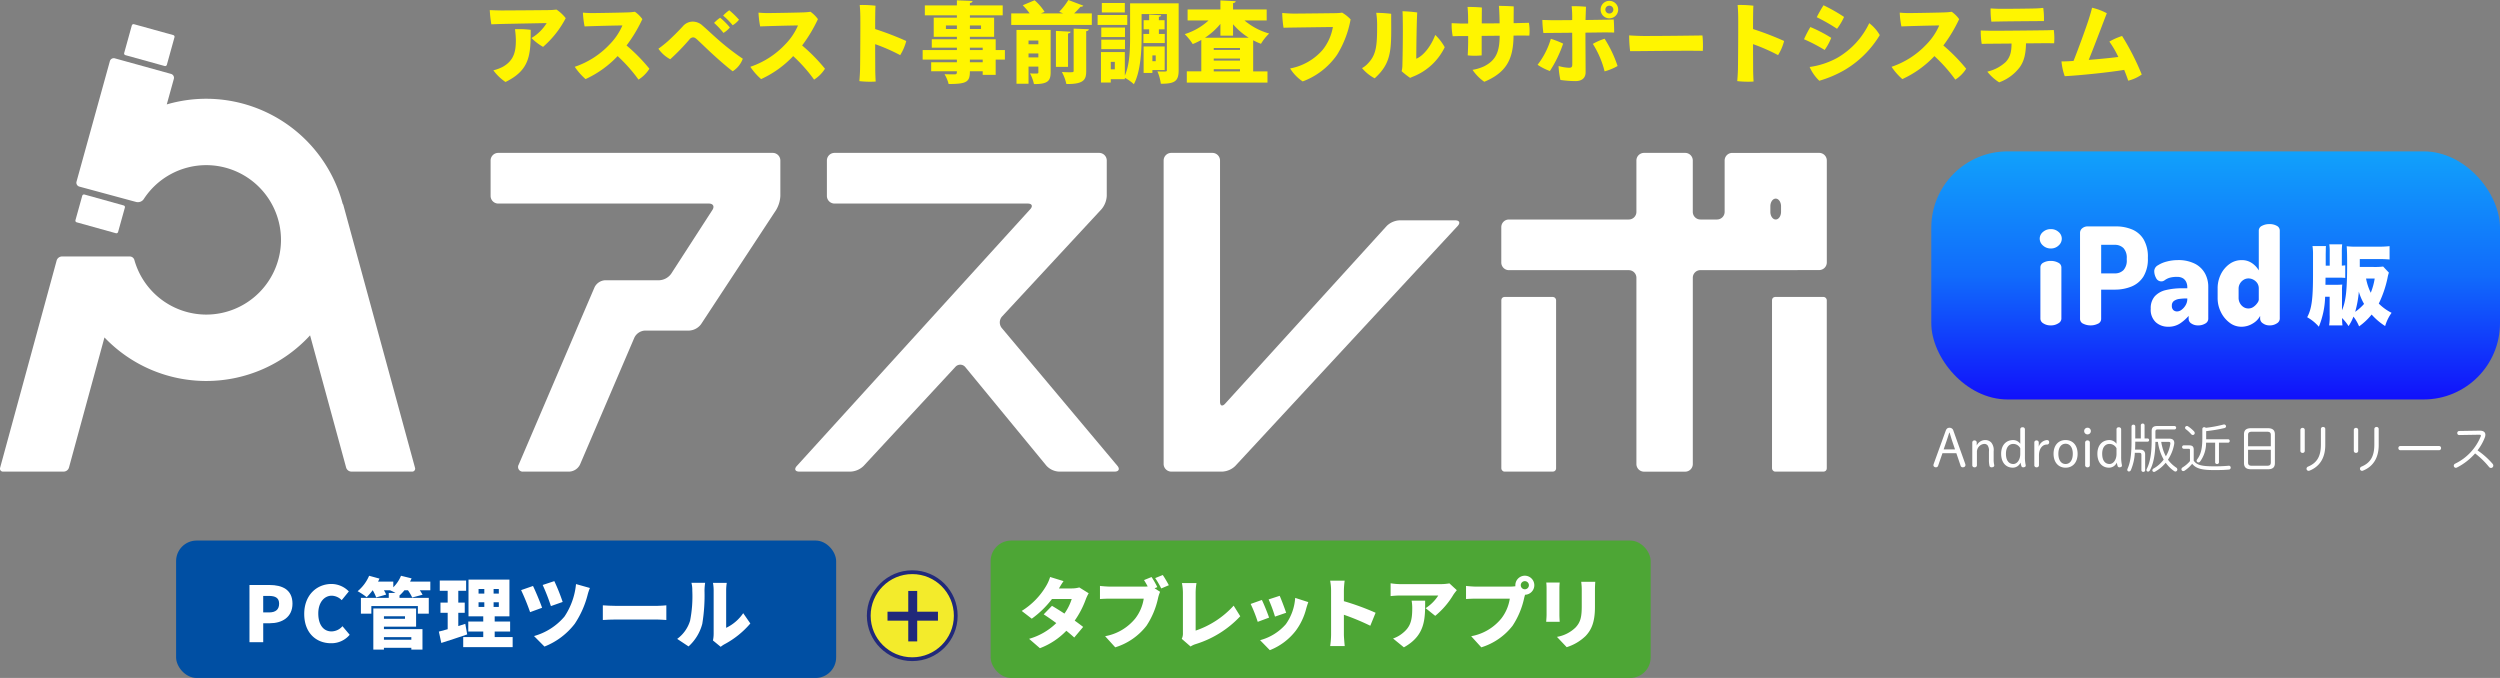 <svg xmlns="http://www.w3.org/2000/svg" xmlns:xlink="http://www.w3.org/1999/xlink" width="655" height="177.625" viewBox="0 0 655 177.625">
  <rect x="0" y="0" width="655" height="177.625" fill="#808080" stroke="none"/>
  <defs>
    <linearGradient id="linear-gradient" x1="0.5" x2="0.5" y2="1" gradientUnits="objectBoundingBox">
      <stop offset="0" stop-color="#11a1fb"/>
      <stop offset="0.502" stop-color="#116bfb"/>
      <stop offset="1" stop-color="#1111fb"/>
    </linearGradient>
  </defs>
  <g id="グループ_14867" data-name="グループ 14867" transform="translate(-130 -165.34)">
    <g id="グループ_14828" data-name="グループ 14828" transform="translate(0 9.12)">
      <g id="グループ_13410" data-name="グループ 13410" transform="translate(130 162.442)">
        <g id="グループ_13282" data-name="グループ 13282" transform="translate(128.539 33.839)">
          <g id="グループ_13281" data-name="グループ 13281" transform="translate(0 0)">
            <g id="グループ_13275" data-name="グループ 13275" transform="translate(264.809 37.741)">
              <rect id="長方形_23389" data-name="長方形 23389" width="14.348" height="45.758" rx="0.821" fill="#fff"/>
            </g>
            <g id="グループ_13276" data-name="グループ 13276" transform="translate(335.729 37.741)">
              <rect id="長方形_23390" data-name="長方形 23390" width="14.348" height="45.758" rx="0.821" fill="#fff"/>
            </g>
            <g id="グループ_13277" data-name="グループ 13277">
              <path id="パス_49357" data-name="パス 49357" d="M-88.464,83.349a2,2,0,0,0,2,2h55.2c1.1,0,1.51.754.914,1.675l-10.824,16.744a4.105,4.105,0,0,1-3.083,1.675H-58.446a3.292,3.292,0,0,0-2.784,1.836l-3.929,9.163c-.433,1.011-.783,1.836-.78,1.836s-.345.827-.778,1.838L-81.1,153.742a1.223,1.223,0,0,0,1.211,1.836h12.061a3.292,3.292,0,0,0,2.784-1.836l14.252-33.278a3.288,3.288,0,0,1,2.781-1.836h11.587a4.153,4.153,0,0,0,3.095-1.668l19.678-29.945a7.876,7.876,0,0,0,1.1-3.666V74.074a2,2,0,0,0-2-2H-86.466a2,2,0,0,0-2,2Z" transform="translate(88.464 -72.078)" fill="#fff"/>
            </g>
            <g id="グループ_13278" data-name="グループ 13278" transform="translate(79.817)">
              <path id="パス_49358" data-name="パス 49358" d="M24.622,86.811a5.9,5.9,0,0,0,1.359-3.462V74.074a2,2,0,0,0-2-2H-45.343a2,2,0,0,0-2,2v9.275a2,2,0,0,0,2,2H5.286c1.1,0,1.393.664.654,1.476L-55.226,154.1c-.739.814-.445,1.478.654,1.478H-41.1a5.247,5.247,0,0,0,3.353-1.464l24.062-25.965a1.7,1.7,0,0,1,2.628.075l21.234,25.812a4.817,4.817,0,0,0,3.268,1.541h14.6c1.1,0,1.42-.688.715-1.529l-30.293-36.1a2.333,2.333,0,0,1,.073-3Z" transform="translate(55.634 -72.078)" fill="#fff"/>
            </g>
            <g id="グループ_13279" data-name="グループ 13279" transform="translate(176.335)">
              <path id="パス_49359" data-name="パス 49359" d="M.18,137.776c-.739.812-1.342.579-1.342-.52V74.074a2,2,0,0,0-2-2H-13.936a2,2,0,0,0-2,2V153.5a2.014,2.014,0,0,0,1.926,2.076H-.535a5.248,5.248,0,0,0,3.355-1.464l58.29-62.9c.746-.807.457-1.466-.639-1.466H45.848a5.169,5.169,0,0,0-3.34,1.478Z" transform="translate(15.934 -72.078)" fill="#fff"/>
            </g>
            <g id="グループ_13280" data-name="グループ 13280" transform="translate(264.808)">
              <path id="パス_49360" data-name="パス 49360" d="M80.965,72.078a2,2,0,0,0-2,2V87.526a2,2,0,0,1-2,2H72.621a2,2,0,0,1-2-2V74.074a2,2,0,0,0-2-2H57.849a2,2,0,0,0-2,2V87.526a2,2,0,0,1-2,2h-31.4a2,2,0,0,0-2,2V100.8a2,2,0,0,0,2,2h31.4a2,2,0,0,1,2,2v48.792a2,2,0,0,0,2,2H68.626a2,2,0,0,0,2-2V104.79a2,2,0,0,1,2-2H96.094c1.1,0,2,0,2-.007s.9-.01,2-.01h3.64a2,2,0,0,0,2-2v-26.7a2,2,0,0,0-2-2Zm9.98,13.975c0-1.1.632-2,1.4-2s1.4.9,1.4,2v1.473c0,1.1-.63,2-1.4,2s-1.4-.9-1.4-2Z" transform="translate(-20.457 -72.078)" fill="#fff"/>
            </g>
          </g>
        </g>
        <g id="グループ_13285" data-name="グループ 13285" transform="translate(0 0)">
          <g id="グループ_13284" data-name="グループ 13284">
            <g id="グループ_13283" data-name="グループ 13283">
              <rect id="長方形_23391" data-name="長方形 23391" width="8.41" height="11.596" rx="0.437" transform="matrix(0.267, -0.964, 0.964, 0.267, 32.414, 8.104)" fill="#fff"/>
              <rect id="長方形_23392" data-name="長方形 23392" width="7.562" height="11.595" rx="0.437" transform="matrix(0.268, -0.963, 0.963, 0.268, 19.647, 51.9)" fill="#fff"/>
              <path id="パス_49361" data-name="パス 49361" d="M-32.607,169.158l-18.764-68.8a1.094,1.094,0,0,0-.187-.372A37.034,37.034,0,0,0-87.29,72.5a36.823,36.823,0,0,0-10.35,1.481l1.85-6.688a1.062,1.062,0,0,0-.739-1.308l-14.716-4.075a1.064,1.064,0,0,0-1.306.742l-8.735,31.562a1.058,1.058,0,0,0,.742,1.3l.194.053h0l14.541,3.934.017,0,.168.046a1.855,1.855,0,0,0,2.035-.895,19.562,19.562,0,0,1,16.3-8.76,19.6,19.6,0,0,1,19.574,19.576A19.6,19.6,0,0,1-87.29,129.046,19.6,19.6,0,0,1-106.141,114.7a1.245,1.245,0,0,0-1.167-.878h-17.835a1.474,1.474,0,0,0-1.342,1.026L-141.3,169.158a.773.773,0,0,0,.785,1.026h15.9a1.474,1.474,0,0,0,1.342-1.026l9.307-34.127a36.847,36.847,0,0,0,26.67,11.41,36.879,36.879,0,0,0,27.2-11.957l9.457,34.674a1.471,1.471,0,0,0,1.342,1.026h15.9A.771.771,0,0,0-32.607,169.158Z" transform="translate(141.335 -52.846)" fill="#fff"/>
            </g>
          </g>
        </g>
      </g>
      <path id="パス_69720" data-name="パス 69720" d="M4.623-13.478c1.449-.046,11.339-.23,12.6-.253a11.431,11.431,0,0,1-3.979,3.91A13.7,13.7,0,0,0,16.284-7.5a25.524,25.524,0,0,0,5.934-7.521A10.484,10.484,0,0,0,19.8-17.273a19.513,19.513,0,0,1-2.047.138c-1.38.023-10.741.092-12.259.092-.851,0-2.208-.046-3.174-.092a30.261,30.261,0,0,0,.414,3.726Zm4.3,1.357a21.862,21.862,0,0,1,.23,2.829c0,2.714-.322,5.313-3.5,7.061a10.918,10.918,0,0,1-2.392.874A12.869,12.869,0,0,0,6.44,1.7c6.371-3.105,6.624-7.061,6.6-13.662A22.745,22.745,0,0,0,8.924-12.121ZM38.157-7.866a38.444,38.444,0,0,0,4.14-6.9A8.214,8.214,0,0,0,40.342-16.7a14.767,14.767,0,0,1-1.725.161c-1.472.069-8.28.184-9.5.184-.736,0-1.656-.046-2.392-.115a25.017,25.017,0,0,0,.437,3.611c1.656-.069,7.13-.23,9.913-.253a16.222,16.222,0,0,1-3.312,4.922,22.35,22.35,0,0,1-9.177,5.911A16.128,16.128,0,0,0,27.416.943a26.993,26.993,0,0,0,8.4-6.026,40.268,40.268,0,0,1,5.474,6.164,9.118,9.118,0,0,0,2.852-2.852A45.5,45.5,0,0,0,38.157-7.866Zm26.91-9.223a9.748,9.748,0,0,0-1.61,1.4,18.553,18.553,0,0,1,2.507,2.53,6.509,6.509,0,0,0,1.656-1.449A21.608,21.608,0,0,0,65.067-17.089Zm-2.392,1.955a10.2,10.2,0,0,0-1.587,1.357,20.086,20.086,0,0,1,2.461,2.622,6.592,6.592,0,0,0,1.679-1.426A17.855,17.855,0,0,0,62.675-15.134ZM46.506-7.015a8.731,8.731,0,0,0,3.1,2.76A58.323,58.323,0,0,0,54.625-9.43a1.3,1.3,0,0,1,.9-.552c.276,0,.529.023,1.058.506.9.805,2.093,2,3.657,3.45,1.909,1.771,4.278,3.841,5.727,4.922a6.58,6.58,0,0,0,2.645-3.289A64.586,64.586,0,0,1,61.8-9.706c-1.4-1.242-2.622-2.415-3.68-3.312a3.794,3.794,0,0,0-2.737-1.1,3.483,3.483,0,0,0-2.553,1.311c-1.15,1.242-2.622,2.714-3.841,3.818A31.243,31.243,0,0,1,46.506-7.015Zm37.651-.851a38.443,38.443,0,0,0,4.14-6.9A8.213,8.213,0,0,0,86.342-16.7a14.767,14.767,0,0,1-1.725.161c-1.472.069-8.28.184-9.5.184-.736,0-1.656-.046-2.392-.115a25.018,25.018,0,0,0,.437,3.611c1.656-.069,7.13-.23,9.913-.253a16.222,16.222,0,0,1-3.312,4.922,22.35,22.35,0,0,1-9.177,5.911A16.128,16.128,0,0,0,73.416.943a26.993,26.993,0,0,0,8.4-6.026,40.268,40.268,0,0,1,5.474,6.164,9.118,9.118,0,0,0,2.852-2.852A45.5,45.5,0,0,0,84.157-7.866Zm27.278-1.173a80.244,80.244,0,0,0-8.142-3.128c0-2.76.023-5.2.092-6.118a30.493,30.493,0,0,0-4.14-.184c.115,1.1.161,2.484.161,3.427.023,2.208-.023,10.9-.069,13.363-.023.989-.115,2.392-.184,3.151a24.186,24.186,0,0,0,4.278.115c-.069-1.081-.115-2.484-.115-3.151,0-1.058-.023-3.726-.023-6.647a49.017,49.017,0,0,1,6.555,2.875A12.966,12.966,0,0,0,111.435-9.039ZM134.872-6.67V-9.5H128.11v-.644h6.348v-5.014H128.11v-.6h8.6v-2.6h-8.6v-.621c.483-.069.667-.276.69-.552l-4.094-.161v1.334h-8.4v2.6h8.4v.6h-6.072v5.014h6.072V-9.5h-6.578v2.208h6.578v.621h-8.97v2.507h8.97v.69h-6.739V-1.1h6.739c0,.506,0,.8-.575.8-.368,0-1.725,0-2.668-.046a9.725,9.725,0,0,1,1.081,2.576c4.807,0,5.566-.575,5.566-3.335h3.358v.943h3.4v-4h2.415V-6.67Zm-13.041-6.44h2.875v.92h-2.875Zm9.2.92H128.11v-.92h2.921Zm.437,4.9v.621H128.11v-.621ZM128.11-3.473v-.69h3.358v.69Zm12.213-8.464v14.1h3.151V-2.323h2.576V-.874c0,.368-.092.368-.966.368-.368,0-.828-.023-1.219-.046A11.126,11.126,0,0,1,144.9,2.254c3.5,0,4.37-.736,4.37-3.082V-11.937Zm5.727,3.749h-2.576v-.966h2.576Zm-2.576,2.415h2.576v1.035h-2.576ZM153.916-19.78a17.886,17.886,0,0,1-2.392,3.082l1.035.437h-5.865l.989-.414a13.774,13.774,0,0,0-2.622-3.036L141.956-18.4a17.863,17.863,0,0,1,1.817,2.139h-4.83v3.013h21.114v-3.013h-4.646a20.071,20.071,0,0,0,1.7-1.771.761.761,0,0,0,.736-.253Zm4.669,8.165c.483-.069.644-.253.69-.506l-3.979-.161V-1.265c0,.414-.115.414-1.173.414-.529,0-1.242-.023-1.909-.069a11.913,11.913,0,0,1,1.173,3.151c4.738.069,5.2-1.242,5.2-3.45Zm-7.935-.069v9.43h3.174v-8.74c.46-.092.644-.23.667-.483Zm19.435-7.222v8.832c0,3.128-.092,7.222-1.38,10.12V-6.141h-6.256V1.84h2.576V.966h3.68V.6a11.734,11.734,0,0,1,2.369,1.679c1.748-3.266,2.024-8.671,2.024-12.351V-16.1h6.624V-1.449c0,.414-.115.414-1.035.414-.414,0-.966,0-1.449-.046a11.982,11.982,0,0,1,.9,3.243c3.68,0,4.669-.667,4.669-3.565v-17.5Zm-5.06,17.3V-3.565h1.058V-1.61Zm14.122-6h-5.52V-.667h2.3v-.759h3.22ZM176.8-3.749h-.874V-5.267h.874ZM162.679-19v2.484h6.026V-19Zm10.9,10.511h5.589v-2.392h-1.541V-12.1h1.495V-14.49h-1.495v-.874c.414-.069.575-.207.6-.414l-3.151-.184v1.472h-1.449V-12.1h1.449v1.219h-1.5Zm-12.006-7.36v2.6h7.774v-2.6Zm.966,3.289v2.484h6.21v-2.484Zm6.21,5.658V-9.384h-6.21V-6.9Zm37.122-10.4h-8.809v-1.656c.483-.092.667-.253.69-.506l-4-.207V-17.3h-8.6v2.875h5.5a16.477,16.477,0,0,1-6.256,3.588,14.205,14.205,0,0,1,2.093,2.6,15.625,15.625,0,0,0,2.254-1.081v8.234h-3.8V1.863H206.08V-1.081h-3.749V-9.223a18,18,0,0,0,2.047.92,12.811,12.811,0,0,1,2.139-2.691,17.226,17.226,0,0,1-6.463-3.427h5.819ZM192-6.693V-7.2h6.877v.506Zm6.877,2.254v.529H192v-.529Zm-5.129-6h3.312v-2.99a17.933,17.933,0,0,0,4.117,3.542H189.7a18.476,18.476,0,0,0,4.048-3.634ZM192-1.656h6.877v.575H192ZM227.861-14.7a9.8,9.8,0,0,0-2.231-1.771,12.38,12.38,0,0,1-1.748.138c-1.518.023-9.338.115-10.856.115-.782,0-2-.069-3.082-.161a26.7,26.7,0,0,0,.345,3.864c1.978-.046,10.58-.161,12.926-.184a13.186,13.186,0,0,1-2.691,6,14.92,14.92,0,0,1-8.51,4.853,11.093,11.093,0,0,0,3.289,3.4,18.981,18.981,0,0,0,9.016-6.992A26.765,26.765,0,0,0,227.861-14.7ZM243.455.621c.391-.161.713-.322,1.035-.437a15.56,15.56,0,0,0,8.027-7.59,13.04,13.04,0,0,0-2.484-3.22c-1.012,2.737-2.99,5.428-4.968,6.233,0-2.944.115-10.442.253-12.121a34.687,34.687,0,0,0-3.864-.322c.046.644.069,1.449.069,2.208.069,3.542-.023,9.43-.092,11.845a6.475,6.475,0,0,1-.207,1.656A20.349,20.349,0,0,0,243.455.621ZM232.438-3.2a6.11,6.11,0,0,1-1.587,1.265A11.071,11.071,0,0,0,234.163.736c4.83-4.324,4.324-8.165,4.324-16.905a37.186,37.186,0,0,0-3.91-.253,21.921,21.921,0,0,1,.23,3.5C234.807-7.82,234.577-5.428,232.438-3.2Zm38.134-10.511c0-1.587.023-3.174.023-4.393-.966-.069-2.852-.138-3.887-.138.092.828.115,1.84.138,2.346.023.575.046,1.357.046,2.231l-4.669.023c0-1.932.023-3.588.023-4.163-.943-.115-2.783-.161-3.749-.161.069.69.115,1.587.138,2.346l.023,2h-2.139c-.782-.046-1.5-.046-2.185-.092a15.785,15.785,0,0,0,.276,3.427c.621-.023,1.5-.046,2.231-.046h1.817c0,1.012,0,2-.023,2.737s-.069,2-.092,2.323a17.611,17.611,0,0,0,3.657,0v-5.106l4.715-.046c-.023,4.393-1.1,6.486-4.048,8a11.687,11.687,0,0,1-3.059.943,11.736,11.736,0,0,0,3.082,3.128c5.888-2.461,7.613-6.049,7.659-12.1l1.886-.023c.713,0,1.541.023,2.254.023a12.548,12.548,0,0,0-.115-3.358c-.529.023-1.817.046-2.346.069Zm22.793-3.565a2.273,2.273,0,0,0,2.277,2.3,2.3,2.3,0,0,0,2.323-2.3,2.292,2.292,0,0,0-2.323-2.277,2.263,2.263,0,0,0-2.277,2.254Zm1.242,0a1.011,1.011,0,0,1,1.035-1.012,1.031,1.031,0,0,1,1.058,1.012,1.036,1.036,0,0,1-1.058,1.035,1.011,1.011,0,0,1-1.035-1.012Zm.115,5.98c.713.023,1.5.023,2.185.046.023-.759-.046-2.622-.115-3.427-.529.023-1.748.069-2.277.069-.483,0-2.622.046-5.106.069.046-1.472.092-2.806.115-3.473a34.044,34.044,0,0,0-3.749-.138,28.184,28.184,0,0,1,.138,3.634c-2.668.023-5.06.046-5.635.023-.782-.023-1.5-.023-2.185-.069a29.455,29.455,0,0,0,.276,3.427c.621,0,1.518-.023,2.254-.023.644,0,2.829-.023,5.29-.046.023,2.3.046,7.751.023,8.395s-.276.782-.851.782a11.051,11.051,0,0,1-2.737-.46,20.747,20.747,0,0,0,.483,3.657,29.983,29.983,0,0,0,3.933.3c1.817,0,2.668-.92,2.668-2.323,0-1.955-.046-7.843-.046-10.373Zm-3.4,3.013a24.428,24.428,0,0,1,3.082,7.2,14.318,14.318,0,0,0,3.4-1.4,31.813,31.813,0,0,0-3.4-7.153A16.73,16.73,0,0,0,291.318-8.28ZM280.324-9.614a20.964,20.964,0,0,1-3.473,6.808,14.638,14.638,0,0,0,3.22,1.633,32,32,0,0,0,3.473-7.176A24.064,24.064,0,0,0,280.324-9.614Zm20.516-.9a33.92,33.92,0,0,0,.253,4.14c3.335,0,15.341-.184,19.044-.069a26.176,26.176,0,0,0-.092-4.048c-3.151.046-10.074.138-15.249.138C303.623-10.35,301.714-10.442,300.84-10.511Zm40.6,1.472a80.244,80.244,0,0,0-8.142-3.128c0-2.76.023-5.2.092-6.118a30.493,30.493,0,0,0-4.14-.184c.115,1.1.161,2.484.161,3.427.023,2.208-.023,10.9-.069,13.363-.023.989-.115,2.392-.184,3.151a24.186,24.186,0,0,0,4.278.115c-.069-1.081-.115-2.484-.115-3.151,0-1.058-.023-3.726-.023-6.647a49.017,49.017,0,0,1,6.555,2.875A12.966,12.966,0,0,0,341.435-9.039ZM351.762-18.4a35.286,35.286,0,0,0-1.771,3.128,48.126,48.126,0,0,1,5.313,3.036,16.02,16.02,0,0,0,1.84-3.105A44.388,44.388,0,0,0,351.762-18.4ZM348.128-2.231a11.062,11.062,0,0,0,2.53,3.611A29.717,29.717,0,0,0,357.3-1.449a26.479,26.479,0,0,0,9.2-9.131,10.662,10.662,0,0,0-2.76-3.128,20.75,20.75,0,0,1-8.372,9.085A21.019,21.019,0,0,1,348.128-2.231Zm.184-10.465a29.45,29.45,0,0,0-1.656,3.2,42.843,42.843,0,0,1,5.4,2.806,14.6,14.6,0,0,0,1.725-3.174A37.412,37.412,0,0,0,348.312-12.7Zm34.845,4.83a38.444,38.444,0,0,0,4.14-6.9,8.213,8.213,0,0,0-1.955-1.932,14.767,14.767,0,0,1-1.725.161c-1.472.069-8.28.184-9.5.184-.736,0-1.656-.046-2.392-.115a25.016,25.016,0,0,0,.437,3.611c1.656-.069,7.13-.23,9.913-.253a16.221,16.221,0,0,1-3.312,4.922,22.35,22.35,0,0,1-9.177,5.911,16.128,16.128,0,0,0,2.829,3.22,26.993,26.993,0,0,0,8.4-6.026,40.268,40.268,0,0,1,5.474,6.164,9.118,9.118,0,0,0,2.852-2.852A45.5,45.5,0,0,0,383.157-7.866Zm14.674-6.279c1.587-.046,10.6-.115,11.684-.115a20.842,20.842,0,0,0-.184-3.45c-.552.046-1.127.115-1.932.138-1.2.046-8.464.138-9.913.092-.8-.023-1.2-.046-1.955-.092a23.3,23.3,0,0,0,.207,3.473C396.359-14.122,397.463-14.145,397.831-14.145Zm12.19,5.681c.713,0,1.449.023,2.162.023a16.139,16.139,0,0,0-.092-3.473c-.552.023-1.771.069-2.3.069-1.173.023-13.294.161-14.674.115-.759-.023-1.472-.023-2.162-.069a21.663,21.663,0,0,0,.253,3.519c.644-.023,1.541-.046,2.254-.046.667,0,2.967-.023,5.566-.046-.023,1.932-.23,3.4-1.5,4.807a10.543,10.543,0,0,1-4.853,2.553,12.263,12.263,0,0,0,3.105,2.806,11.668,11.668,0,0,0,5.474-4.071c1.173-1.725,1.495-3.611,1.564-6.141Zm5.773,4.738c-.437.023-1.1.046-1.679.023a14.863,14.863,0,0,0,.851,3.887c4.278-.23,11.914-1.035,15.571-1.656.414,1.012.782,2,1.058,2.829a10.434,10.434,0,0,0,3.542-1.61,65.162,65.162,0,0,0-5.152-10.1,17.129,17.129,0,0,0-3.335,1.472A25.26,25.26,0,0,1,429-4.853c-2.185.276-4.991.552-7.751.759,1.679-4.117,4.186-10.856,4.738-12.213a15.573,15.573,0,0,0-3.864-1.449c-.23.943-.529,1.932-.874,3.036-.644,2.024-2.6,7.429-3.979,10.9Z" transform="translate(256 176)" fill="#fff500"/>
      <g id="グループ_14826" data-name="グループ 14826" transform="translate(-40.603 507.098)">
        <rect id="長方形_23661" data-name="長方形 23661" width="172.931" height="36.002" rx="5.388" transform="translate(430.149 -209.255)" fill="#4da635"/>
        <rect id="長方形_23662" data-name="長方形 23662" width="172.931" height="36.002" rx="5.388" transform="translate(216.741 -209.255)" fill="#004fa3"/>
        <g id="グループ_14823" data-name="グループ 14823" transform="translate(235.963 -200.027)">
          <path id="パス_68582" data-name="パス 68582" d="M231.851-200.1h5.27c3.28,0,6,1.188,6,4.889,0,3.562-2.736,5.129-5.915,5.129h-1.75v4.97h-3.6Zm5.169,7.182c1.75,0,2.6-.824,2.6-2.29,0-1.509-.967-2.035-2.7-2.035H235.45v4.325Z" transform="translate(-231.851 202.519)" fill="#fff"/>
          <path id="パス_68583" data-name="パス 68583" d="M243.129-192.464c0-4.991,3.339-7.846,7.142-7.846a6.369,6.369,0,0,1,4.545,1.951l-1.87,2.29a3.787,3.787,0,0,0-2.614-1.168c-1.932,0-3.521,1.73-3.521,4.647,0,2.979,1.368,4.708,3.479,4.708a3.857,3.857,0,0,0,2.858-1.369L255.04-187a6.231,6.231,0,0,1-4.889,2.214C246.348-184.779,243.129-187.394,243.129-192.464Z" transform="translate(-228.782 202.461)" fill="#fff"/>
          <path id="パス_68584" data-name="パス 68584" d="M273.173-198.2h-2.757a10.389,10.389,0,0,1,.726,1.167l-2.717.725a12.44,12.44,0,0,0-1.107-1.892h-.926a12.023,12.023,0,0,1-1.272,1.348l-.022-.02v.664h7.672v4.145h-2.856v-1.991H257.723v1.991h-2.736v-4.145h7.3V-197.5h1.772a13.111,13.111,0,0,0-1.449-.7h-1.589a7.62,7.62,0,0,1,.583,1.127l-2.616.744a11.176,11.176,0,0,0-.9-1.871h-.02a18.785,18.785,0,0,1-1.568,1.812,17.217,17.217,0,0,0-2.374-1.569A10.65,10.65,0,0,0,257.14-202l2.716.744c-.12.254-.24.522-.382.784h4v1.488A9.037,9.037,0,0,0,265.491-202l2.777.683c-.127.282-.262.565-.4.846h5.31Zm-12.15,10.177h10.094v5.372H268.2v-.482h-7.181v.482h-2.778v-10.784h11.207v4.769h-8.429Zm0-3.36v.664h5.515v-.664Zm0,5.452v.684H268.2v-.684Z" transform="translate(-225.79 202.001)" fill="#fff"/>
          <path id="パス_68585" data-name="パス 68585" d="M278.281-186.846c-2.275.784-4.769,1.589-6.782,2.234l-.644-2.978c.664-.162,1.449-.382,2.315-.623v-4.306H271.28v-2.671h1.888v-3.079h-2.074v-2.7H278v2.7H275.95v3.079h1.691v2.671H275.95v3.481c.6-.2,1.228-.382,1.831-.583Zm11.91.684v2.636H277.238v-2.636h5.251v-1.448h-3.923v-2.615h3.923v-1.368h-3.863v-9.617H289.35v9.617h-3.863v1.368h4.043v2.615h-4.043v1.448Zm-8.932-11.388h1.509v-1.207h-1.509Zm0,3.5h1.509v-1.228h-1.509Zm5.311-4.707H285.2v1.207h1.369Zm0,3.482H285.2v1.228h1.369Z" transform="translate(-221.237 202.216)" fill="#fff"/>
          <path id="パス_68586" data-name="パス 68586" d="M293.29-193.914l-3.138,1.145a59.234,59.234,0,0,0-2.353-5.774l3.117-1.086C291.58-198.259,292.827-195.3,293.29-193.914Zm11.931-3.38a24.611,24.611,0,0,1-3.38,7.586,18.559,18.559,0,0,1-7.927,5.955l-2.736-2.755a16.144,16.144,0,0,0,7.966-5.088,18.409,18.409,0,0,0,3.038-8.531l3.643,1.025a13.475,13.475,0,0,0-.605,1.809Zm-6.539,1.852-3.079,1.086a52.15,52.15,0,0,0-2.154-5.534L296.5-200.9a50.191,50.191,0,0,1,2.183,5.454Z" transform="translate(-216.627 202.302)" fill="#fff"/>
          <path id="パス_68587" data-name="パス 68587" d="M308.109-195.771h10.686c.906,0,1.893-.1,2.474-.142v3.843c-.522-.02-1.654-.127-2.474-.127H308.109c-1.145,0-2.655.061-3.481.127v-3.843C305.433-195.852,307.123-195.771,308.109-195.771Z" transform="translate(-212.047 203.658)" fill="#fff"/>
          <path id="パス_68588" data-name="パス 68588" d="M323.319-190.608a32.975,32.975,0,0,0,.584-7.867,7.776,7.776,0,0,0-.221-2.071h3.582a15.8,15.8,0,0,0-.162,2.035,46.13,46.13,0,0,1-.584,8.711,12.119,12.119,0,0,1-3.6,5.915l-2.978-1.972A9.234,9.234,0,0,0,323.319-190.608Zm6.177,3.481v-11.548a10.58,10.58,0,0,0-.181-1.87h3.62a12.216,12.216,0,0,0-.16,1.89v9.9a11.268,11.268,0,0,0,4.465-3.842l1.87,2.7a23.256,23.256,0,0,1-6.8,5.454,6.77,6.77,0,0,0-.967.663l-2.035-1.67a7.759,7.759,0,0,0,.186-1.67Z" transform="translate(-207.88 202.397)" fill="#fff"/>
        </g>
        <g id="グループ_14824" data-name="グループ 14824" transform="translate(438.29 -200.228)">
          <path id="パス_68589" data-name="パス 68589" d="M400.658-198.749H404a7.674,7.674,0,0,0,1.991-.262l2.455,1.527a10.522,10.522,0,0,0-.785,1.654,23.6,23.6,0,0,1-2.878,5.512c.865.623,1.654,1.206,2.214,1.654l-2.334,2.777c-.524-.482-1.247-1.108-2.071-1.771a18.92,18.92,0,0,1-6.922,4.567l-2.837-2.454a16.808,16.808,0,0,0,7.124-4.124c-1.207-.891-2.394-1.71-3.3-2.29l2.173-2.234c.926.543,2.091,1.272,3.258,2.035a13.517,13.517,0,0,0,1.908-3.816h-5.17a25.139,25.139,0,0,1-5.291,5.151l-2.636-2.035a19.043,19.043,0,0,0,6.377-6.5,10.474,10.474,0,0,0,1.065-2.394l3.523,1.086C401.421-200.058,400.958-199.269,400.658-198.749Z" transform="translate(-390.898 202.27)" fill="#fff"/>
          <path id="パス_68590" data-name="パス 68590" d="M422.045-198.981l-.725.3,1.449.926a9.918,9.918,0,0,0-.524,1.609,21.229,21.229,0,0,1-3.038,7.284,16.5,16.5,0,0,1-8.189,5.653l-2.655-2.917a13.167,13.167,0,0,0,7.907-4.648,11.306,11.306,0,0,0,2.212-5.19h-8.851c-.986,0-2.093.061-2.615.1V-199.3c.625.08,1.951.181,2.615.181H418.5a10.222,10.222,0,0,0,1.025-.039c-.3-.565-.623-1.127-.966-1.67l1.97-.8A22.47,22.47,0,0,1,422.045-198.981Zm3.017-.5-1.991.846a21.557,21.557,0,0,0-1.589-2.716l1.991-.805c.524.765,1.228,1.991,1.589,2.675Z" transform="translate(-386.512 202.159)" fill="#fff"/>
          <path id="パス_68591" data-name="パス 68591" d="M424.167-187.382v-10.583a13.125,13.125,0,0,0-.262-2.534h3.816a15.951,15.951,0,0,0-.221,2.534v9.923a23.729,23.729,0,0,0,9.959-6.539l1.731,2.777a26.829,26.829,0,0,1-11.63,7.283,5.2,5.2,0,0,0-1.388.645l-2.314-2.012A3.022,3.022,0,0,0,424.167-187.382Z" transform="translate(-381.929 202.611)" fill="#fff"/>
          <path id="パス_68592" data-name="パス 68592" d="M442.88-192.16l-2.977,1.108a36.6,36.6,0,0,0-1.852-4.689l2.939-1.046C441.553-195.66,442.479-193.326,442.88-192.16Zm9.716-2.314a16.475,16.475,0,0,1-2.7,5.713,15.949,15.949,0,0,1-6.82,5.13l-2.554-2.615a13.586,13.586,0,0,0,6.742-4.184,13.413,13.413,0,0,0,2.454-6.9l3.435,1.107c-.279.786-.419,1.268-.56,1.752Zm-5.25,1.046-2.917,1.006a37.309,37.309,0,0,0-1.67-4.506l2.9-.945c.4.885,1.389,3.5,1.691,4.446Z" transform="translate(-378.067 203.325)" fill="#fff"/>
          <path id="パス_68593" data-name="パス 68593" d="M454.665-198.375a13.861,13.861,0,0,0-.242-2.614h3.8a23.945,23.945,0,0,0-.2,2.614v2.757a66.2,66.2,0,0,1,8.308,3.037l-1.388,3.4a62.116,62.116,0,0,0-6.92-2.878v5.17c0,.544.127,2.133.221,3.038h-3.816a22.486,22.486,0,0,0,.242-3.038Z" transform="translate(-373.611 202.477)" fill="#fff"/>
          <path id="パス_68594" data-name="パス 68594" d="M483.309-197.433a21.068,21.068,0,0,1-4.746,5.512l-2.515-2.011a10.95,10.95,0,0,0,3.32-3.32h-9.939a23.811,23.811,0,0,0-2.554.16v-3.361a17.37,17.37,0,0,0,2.554.223H479.87a13.856,13.856,0,0,0,2.417-.2l1.932,1.79C483.973-198.339,483.51-197.755,483.309-197.433Zm-12.955,13.762-2.837-2.314a7.866,7.866,0,0,0,2.29-1.228c2.233-1.691,2.736-3.4,2.736-6.68a11.57,11.57,0,0,0-.16-2.011h3.54c0,4.727.106,9.079-5.569,12.233Z" transform="translate(-370.223 202.623)" fill="#fff"/>
          <path id="パス_68595" data-name="パス 68595" d="M497.816-202.017A2.5,2.5,0,0,1,500.3-199.5a2.5,2.5,0,0,1-2.418,2.478c-.1.3-.182.6-.24.845A21.231,21.231,0,0,1,494.6-188.9a16.513,16.513,0,0,1-8.189,5.653l-2.655-2.917a13.161,13.161,0,0,0,7.906-4.648,11.3,11.3,0,0,0,2.213-5.19h-8.853c-.985,0-2.091.061-2.614.1v-3.435c.623.08,1.951.181,2.614.181H493.9a10.593,10.593,0,0,0,1.448-.1,1.134,1.134,0,0,1-.019-.262A2.507,2.507,0,0,1,497.816-202.017Zm0,3.562a1.067,1.067,0,0,0,1.065-1.067,1.065,1.065,0,0,0-1.067-1.065,1.065,1.065,0,0,0-1.065,1.066,1.073,1.073,0,0,0,1.067,1.066Z" transform="translate(-365.996 202.198)" fill="#fff"/>
          <path id="パス_68596" data-name="パス 68596" d="M502.38-198.982v6.84c0,.5.039,1.348.08,1.871h-3.542c.022-.4.1-1.272.1-1.893v-6.82a15.051,15.051,0,0,0-.08-1.589h3.521A15.67,15.67,0,0,0,502.38-198.982Zm9.314.4v4.386c0,4.043-.945,6.055-2.476,7.665a12.539,12.539,0,0,1-4.928,2.9l-2.554-2.7a9.188,9.188,0,0,0,4.868-2.454c1.348-1.429,1.63-2.857,1.63-5.633v-4.164a15.906,15.906,0,0,0-.141-2.173h3.681C511.737-200.148,511.695-199.465,511.695-198.58Z" transform="translate(-361.503 202.542)" fill="#fff"/>
        </g>
        <g id="グループ_14825" data-name="グループ 14825" transform="translate(398.218 -200.962)">
          <circle id="楕円形_26808" data-name="楕円形 26808" cx="11.397" cy="11.397" r="11.397" fill="#f3eb2b" stroke="#21297a" stroke-miterlimit="10" stroke-width="0.992"/>
          <line id="線_8" data-name="線 8" x2="13.219" transform="translate(4.912 11.523)" fill="none" stroke="#21297a" stroke-miterlimit="10" stroke-width="2.345"/>
          <line id="線_9" data-name="線 9" y2="13.219" transform="translate(11.52 4.913)" fill="none" stroke="#21297a" stroke-miterlimit="10" stroke-width="2.345"/>
        </g>
      </g>
    </g>
    <g id="グループ_14844" data-name="グループ 14844" transform="translate(-2)">
      <g id="グループ_14845" data-name="グループ 14845" transform="translate(-2)">
        <g id="グループ_14850" data-name="グループ 14850">
          <rect id="長方形_23665" data-name="長方形 23665" width="149" height="65" rx="20" transform="translate(640 205)" fill="url(#linear-gradient)"/>
          <g id="グループ_14843" data-name="グループ 14843" transform="translate(63.723 477.733)">
            <g id="グループ_14840" data-name="グループ 14840" transform="translate(604.682 -253.678)">
              <g id="グループ_14839" data-name="グループ 14839">
                <path id="パス_68615" data-name="パス 68615" d="M606.592-235.006a2.94,2.94,0,0,1-2.057-.779,2.361,2.361,0,0,1-.853-1.775,2.281,2.281,0,0,1,.853-1.773,3.011,3.011,0,0,1,2.057-.746,2.946,2.946,0,0,1,2.038.746,2.3,2.3,0,0,1,.835,1.773,2.381,2.381,0,0,1-.835,1.775A2.877,2.877,0,0,1,606.592-235.006Zm0,20.149a3.376,3.376,0,0,1-1.97-.531,1.477,1.477,0,0,1-.763-1.17v-13.518a1.374,1.374,0,0,1,.763-1.205,3.784,3.784,0,0,1,1.97-.461,3.91,3.91,0,0,1,1.949.461,1.367,1.367,0,0,1,.818,1.205v13.518a1.469,1.469,0,0,1-.818,1.17A3.487,3.487,0,0,1,606.592-214.856Z" transform="translate(-603.682 241.392)" fill="#fff"/>
                <path id="パス_68616" data-name="パス 68616" d="M611.9-214.513a4.261,4.261,0,0,1-1.9-.424,1.366,1.366,0,0,1-.87-1.277v-22.563a1.508,1.508,0,0,1,.568-1.168,2.176,2.176,0,0,1,1.49-.5h7.343a10.818,10.818,0,0,1,4.239.8,6.4,6.4,0,0,1,3.015,2.59,8.913,8.913,0,0,1,1.12,4.77v.176a8.8,8.8,0,0,1-1.155,4.789,6.638,6.638,0,0,1-3.139,2.627,11.606,11.606,0,0,1-4.435.814h-3.511v7.665a1.366,1.366,0,0,1-.87,1.277A4.27,4.27,0,0,1,611.9-214.513Zm2.769-13.622h3.511a3.128,3.128,0,0,0,2.342-.868,3.7,3.7,0,0,0,.851-2.679v-.389a3.7,3.7,0,0,0-.851-2.679,3.128,3.128,0,0,0-2.342-.868h-3.511Z" transform="translate(-598.567 241.049)" fill="#fff"/>
                <path id="パス_68617" data-name="パス 68617" d="M623.237-218.433a4.748,4.748,0,0,1-3.193-1.153,4.432,4.432,0,0,1-1.349-3.565,4.673,4.673,0,0,1,1.064-3.263,5.683,5.683,0,0,1,2.928-1.633,18.088,18.088,0,0,1,4.309-.461h1.279v-.355a3.123,3.123,0,0,0-.25-1.205,2.309,2.309,0,0,0-.815-1.011,2.7,2.7,0,0,0-1.6-.407,6.229,6.229,0,0,0-2.164.283,4.647,4.647,0,0,0-1.1.585,1.411,1.411,0,0,1-.887.3,1.491,1.491,0,0,1-1.366-.885,3.828,3.828,0,0,1-.479-1.844,1.8,1.8,0,0,1,.975-1.49,7.816,7.816,0,0,1,2.377-.994,11.046,11.046,0,0,1,2.714-.355,9.558,9.558,0,0,1,4.683.994,6.244,6.244,0,0,1,2.589,2.571,7.268,7.268,0,0,1,.818,3.387v8.445a1.432,1.432,0,0,1-.764,1.205,3.493,3.493,0,0,1-1.933.5,2.977,2.977,0,0,1-1.74-.5,1.445,1.445,0,0,1-.709-1.205v-.783a11.548,11.548,0,0,1-2.234,1.97A5.486,5.486,0,0,1,623.237-218.433Zm2.375-4.007a1.981,1.981,0,0,0,1.172-.446,3.956,3.956,0,0,0,1.046-1.188,3.141,3.141,0,0,0,.444-1.631v-.141h-.143a14.217,14.217,0,0,0-1.9.122,3.109,3.109,0,0,0-1.453.535,1.454,1.454,0,0,0-.55,1.257,1.467,1.467,0,0,0,.389,1.135A1.428,1.428,0,0,0,625.613-222.439Z" transform="translate(-589.607 245.322)" fill="#fff"/>
                <path id="パス_68618" data-name="パス 68618" d="M633.914-213.866a4.988,4.988,0,0,1-3.051-1.064,7.659,7.659,0,0,1-2.271-2.784,8.17,8.17,0,0,1-.85-3.673v-2.482a8.182,8.182,0,0,1,.85-3.743,7.247,7.247,0,0,1,2.271-2.695,5.31,5.31,0,0,1,3.156-1.011,4.639,4.639,0,0,1,2.786.833,5.788,5.788,0,0,1,1.72,1.864v-10.466a1.372,1.372,0,0,1,.816-1.207,4,4,0,0,1,1.986-.461,3.7,3.7,0,0,1,1.934.461,1.378,1.378,0,0,1,.763,1.207v23.166a1.473,1.473,0,0,1-.763,1.17,3.3,3.3,0,0,1-1.934.531,2.837,2.837,0,0,1-1.72-.531,1.483,1.483,0,0,1-.727-1.17v-.783a4.983,4.983,0,0,1-1.9,1.97A5.585,5.585,0,0,1,633.914-213.866Zm1.879-4.789a2.281,2.281,0,0,0,1.383-.442,4.086,4.086,0,0,0,.976-.994,1.748,1.748,0,0,0,.372-.835v-2.943a2.451,2.451,0,0,0-.409-1.436,2.764,2.764,0,0,0-1.029-.9,2.717,2.717,0,0,0-1.257-.32,2.37,2.37,0,0,0-1.314.389,2.832,2.832,0,0,0-.942.994,2.6,2.6,0,0,0-.335,1.277v2.482a2.8,2.8,0,0,0,.335,1.314,2.783,2.783,0,0,0,.924,1.029A2.27,2.27,0,0,0,635.793-218.656Z" transform="translate(-581.128 240.756)" fill="#fff"/>
              </g>
            </g>
            <g id="グループ_14842" data-name="グループ 14842" transform="translate(674.758 -248.377)">
              <g id="グループ_14841" data-name="グループ 14841">
                <path id="パス_68619" data-name="パス 68619" d="M661.183-229.739a9.472,9.472,0,0,0-.364,1.438,28.746,28.746,0,0,1-2.282,6.665,12.715,12.715,0,0,0,3.354,2.42,11.586,11.586,0,0,0-1.688,3.468,16.737,16.737,0,0,1-3.538-3.013,16.514,16.514,0,0,1-3.288,3.1,10.552,10.552,0,0,0-1.482-2.555,11.708,11.708,0,0,1-1.279,2.488,12.127,12.127,0,0,0-1.711-2.123c.023.777.045,1.3.114,1.941h-3.493a14.756,14.756,0,0,0,.138-2.763v-4.747h-1.186a22.065,22.065,0,0,1-1.645,7.851,11.3,11.3,0,0,0-3.057-2.488c1.186-2.213,1.529-4.77,1.529-11.3v-5.157a13.126,13.126,0,0,0-.138-2.191H644.7c-.021.275-.045.457-.045.593,0,.5,0,.5-.023,1.507v3.034h1.05v-3.6a11.562,11.562,0,0,0-.114-1.986h3.377a16.982,16.982,0,0,0-.091,1.986v3.6a7.224,7.224,0,0,0,.891-.089v3.309a14.529,14.529,0,0,0-1.781-.07h-3.379l-.021,1.872h2.556c.754,0,1.3-.021,1.848-.068a12.578,12.578,0,0,0-.068,1.734v5c1.027-2.4,1.347-5.318,1.347-12.188,0-2.418-.047-3.652-.114-4.586a20.9,20.9,0,0,0,2.714.114h5.615a24.845,24.845,0,0,0,2.9-.138v3.491c-.8-.068-1.87-.114-2.784-.114h-5.02v2.077h3.582a16.65,16.65,0,0,0,2.534-.114Zm-8.831,10.27a12.839,12.839,0,0,0,2.327-2.077,14.688,14.688,0,0,1-1.37-3.218A27.319,27.319,0,0,1,652.352-219.468Zm2.852-8.718a14.49,14.49,0,0,0,1.232,3.72,16.862,16.862,0,0,0,1.027-3.72Z" transform="translate(-639.776 237.155)" fill="#fff"/>
              </g>
            </g>
          </g>
          <path id="パス_69719" data-name="パス 69719" d="M.616-1.078A.868.868,0,0,0,.56-.756c0,.322.308.532.686.532a.6.6,0,0,0,.56-.462L2.926-3.92h3.64L7.658-.7a.59.59,0,0,0,.574.476c.406,0,.714-.21.714-.588a.868.868,0,0,0-.056-.322L5.8-9.786a1.025,1.025,0,0,0-1.036-.8c-.476,0-.784.224-.994.8ZM4.8-9.3c.238.784.448,1.512.7,2.268l.714,2.114H3.234l.742-2.142c.252-.742.476-1.47.728-2.24Zm7.1,2.618a.551.551,0,0,0-.588-.588.541.541,0,0,0-.574.588V-.826a.54.54,0,0,0,.6.6.55.55,0,0,0,.616-.6V-4.158a2.1,2.1,0,0,1,1.932-2.2,1.114,1.114,0,0,1,.854.364,2.434,2.434,0,0,1,.364,1.624v2.142A6.53,6.53,0,0,0,15.232-.7a.52.52,0,0,0,.574.476c.434,0,.686-.21.686-.448a.924.924,0,0,0-.014-.2,5.7,5.7,0,0,1-.14-1.358V-4.438a3.073,3.073,0,0,0-.63-2.282A2.178,2.178,0,0,0,14-7.364a2.426,2.426,0,0,0-2.1,1.456Zm12.628-3.444a.546.546,0,0,0-.616-.588.53.53,0,0,0-.6.588v3.738a2.321,2.321,0,0,0-1.834-.98c-1.9,0-3.178,1.358-3.178,3.584,0,2.352,1.288,3.654,3.052,3.654A2.21,2.21,0,0,0,23.38-1.47a6.3,6.3,0,0,0,.21.882.467.467,0,0,0,.49.364c.378,0,.658-.168.658-.434a1.819,1.819,0,0,0-.056-.378,10.12,10.12,0,0,1-.154-1.988ZM23.31-3.738c0,1.624-.882,2.646-1.82,2.646-1.12,0-1.932-.854-1.932-2.688,0-1.722.84-2.576,1.918-2.576A2.077,2.077,0,0,1,23.31-5.222Zm4.9.35c0-1.6.826-2.8,2.058-2.8a.566.566,0,0,0,.616-.588c0-.364-.182-.588-.616-.588a2.483,2.483,0,0,0-2.114,1.75V-6.692a.54.54,0,0,0-.588-.574.53.53,0,0,0-.574.574V-.826a.54.54,0,0,0,.6.6.55.55,0,0,0,.616-.6ZM35.182-.126c1.876,0,3.15-1.372,3.15-3.64,0-2.24-1.274-3.6-3.15-3.6s-3.15,1.372-3.15,3.6C32.032-1.512,33.32-.126,35.182-.126Zm0-.966c-1.162,0-1.89-1.022-1.89-2.674,0-1.624.728-2.632,1.89-2.632s1.89,1.008,1.89,2.632C37.072-2.114,36.344-1.092,35.182-1.092Zm5.124.28a.552.552,0,0,0,.616.588.552.552,0,0,0,.616-.588V-6.678a.552.552,0,0,0-.616-.588.552.552,0,0,0-.616.588Zm.63-9.786a.858.858,0,0,0-.882.868.861.861,0,0,0,.882.882A.858.858,0,0,0,41.8-9.73.855.855,0,0,0,40.936-10.6Zm8.806.476a.546.546,0,0,0-.616-.588.53.53,0,0,0-.6.588v3.738a2.321,2.321,0,0,0-1.834-.98c-1.9,0-3.178,1.358-3.178,3.584,0,2.352,1.288,3.654,3.052,3.654a2.21,2.21,0,0,0,2.03-1.344,6.3,6.3,0,0,0,.21.882.467.467,0,0,0,.49.364c.378,0,.658-.168.658-.434a1.819,1.819,0,0,0-.056-.378,10.12,10.12,0,0,1-.154-1.988ZM48.524-3.738c0,1.624-.882,2.646-1.82,2.646-1.12,0-1.932-.854-1.932-2.688,0-1.722.84-2.576,1.918-2.576a2.077,2.077,0,0,1,1.834,1.134Zm10.85-3.15a12.9,12.9,0,0,0,1.512,4.634A8.452,8.452,0,0,1,58.226.1a.534.534,0,0,0-.308.462.412.412,0,0,0,.42.42.552.552,0,0,0,.28-.07,9.461,9.461,0,0,0,2.8-2.338,8.8,8.8,0,0,0,2.2,2.184.631.631,0,0,0,.35.126.515.515,0,0,0,.49-.532.618.618,0,0,0-.308-.518,8.569,8.569,0,0,1-2.142-2.058,10.766,10.766,0,0,0,1.624-4.06,1.537,1.537,0,0,0,.028-.35c0-.658-.392-1.092-1.288-1.092H58.716v-1.82c0-.434.154-.6.63-.6H63.7a.433.433,0,0,0,.448-.448.433.433,0,0,0-.448-.448H59.164c-1.008,0-1.428.42-1.428,1.316v2.464c0,3.5-.462,5.866-1.288,7.462a.552.552,0,0,0-.07.28.409.409,0,0,0,.406.42A.559.559,0,0,0,57.26.574c.9-1.6,1.428-4.06,1.456-7.462Zm2.8,0c.378,0,.5.154.448.546A9.029,9.029,0,0,1,61.46-3.108a10.482,10.482,0,0,1-.924-2.38,11.837,11.837,0,0,1-.294-1.4Zm-7.728,2.87c.476,0,.6.126.6.574V.532a.449.449,0,0,0,.49.434.441.441,0,0,0,.49-.434V-3.6c0-.77-.392-1.26-1.4-1.26H53.382c.042-.616.056-1.288.056-2v-.084h3.22a.4.4,0,0,0,.406-.42.4.4,0,0,0-.406-.42h-.784v-3.458a.452.452,0,0,0-.49-.448.46.46,0,0,0-.49.448v3.458H53.438v-3.164a.452.452,0,0,0-.49-.448.46.46,0,0,0-.49.448v4.074c0,3.514-.378,5.572-1.036,7.014a.637.637,0,0,0-.07.294.419.419,0,0,0,.434.434.564.564,0,0,0,.5-.35,13.231,13.231,0,0,0,1.036-4.536Zm14.308-.826c0-.8-.322-1.134-1.232-1.134H66.136a.418.418,0,0,0-.42.448.418.418,0,0,0,.42.448H67.27c.448,0,.5.056.5.42v2.814A8.139,8.139,0,0,1,65.856-.21a.616.616,0,0,0-.322.5.484.484,0,0,0,.49.476A.566.566,0,0,0,66.36.658a8.879,8.879,0,0,0,1.988-1.806C69.356.1,70.854.5,74.074.5,75.7.5,76.8.476,77.98.364a.481.481,0,0,0,.462-.5.476.476,0,0,0-.56-.5,37.862,37.862,0,0,1-3.85.154c-3.43,0-4.494-.406-5.278-1.47Zm5.614-1.834V-1.5a.45.45,0,0,0,.5.406.45.45,0,0,0,.5-.406v-5.18H77.77a.407.407,0,0,0,.406-.448.407.407,0,0,0-.406-.448H72.016V-9.7a39.71,39.71,0,0,0,4.76-.8c.308-.07.448-.266.448-.462a.515.515,0,0,0-.532-.49.838.838,0,0,0-.168.028,32.644,32.644,0,0,1-4.606.854.539.539,0,0,0-.406-.168.469.469,0,0,0-.5.476v2.338c0,2.884-.406,4.368-1.372,5.642a.559.559,0,0,0-.126.336.467.467,0,0,0,.476.448.554.554,0,0,0,.434-.238,8.193,8.193,0,0,0,1.568-4.942Zm-7.084-4.27a.566.566,0,0,0-.308-.1.482.482,0,0,0-.49.462.508.508,0,0,0,.238.406,9.477,9.477,0,0,1,1.358,1.26.6.6,0,0,0,.448.224.5.5,0,0,0,.49-.5.7.7,0,0,0-.2-.462A9.058,9.058,0,0,0,67.284-10.948ZM88.172.294c1.358,0,1.848-.6,1.848-1.61V-8.862c0-1.008-.49-1.61-1.848-1.61h-4.4c-1.358,0-1.848.6-1.848,1.61v7.546c.028,1.218.7,1.582,1.848,1.61ZM84.028-.63c-.77,0-1.036-.238-1.036-.854V-4.816h5.964v3.332c-.014.728-.392.84-1.036.854Zm4.928-5.11H82.992V-8.694c0-.616.266-.854,1.036-.854H87.92c.77,0,1.036.238,1.036.854Zm13.118-.434c0,3.262-1.162,4.83-3.332,5.754a.618.618,0,0,0-.434.574A.546.546,0,0,0,98.854.7a.549.549,0,0,0,.252-.056c2.548-1.022,4.116-3.22,4.116-6.706v-4.2a.529.529,0,0,0-.56-.532.544.544,0,0,0-.588.532Zm-4.228-3.85a.533.533,0,0,0-.574-.532.54.54,0,0,0-.574.532v5.5A.538.538,0,0,0,97.272-4a.53.53,0,0,0,.574-.518Zm18.228,3.85c0,3.262-1.162,4.83-3.332,5.754a.618.618,0,0,0-.434.574.546.546,0,0,0,.546.546.549.549,0,0,0,.252-.056c2.548-1.022,4.116-3.22,4.116-6.706v-4.2a.529.529,0,0,0-.56-.532.544.544,0,0,0-.588.532Zm-4.228-3.85a.533.533,0,0,0-.574-.532.54.54,0,0,0-.574.532v5.5a.538.538,0,0,0,.574.518.53.53,0,0,0,.574-.518ZM122.878-5.8a.5.5,0,0,0-.5.546.511.511,0,0,0,.5.546h10.178a.511.511,0,0,0,.5-.546.5.5,0,0,0-.5-.546ZM138.32-9.744a.522.522,0,0,0-.518.546.5.5,0,0,0,.532.518l5.166-.084c.322-.014.49.042.49.238a.85.85,0,0,1-.084.308A13.633,13.633,0,0,1,137.27-1.19a.6.6,0,0,0-.378.546.534.534,0,0,0,.532.546.735.735,0,0,0,.322-.084,16.106,16.106,0,0,0,4.732-3.682A21.523,21.523,0,0,1,146.1-.35a.7.7,0,0,0,.546.294.61.61,0,0,0,.6-.616.761.761,0,0,0-.2-.49,20.624,20.624,0,0,0-3.934-3.5,13.3,13.3,0,0,0,1.9-3.346,2.008,2.008,0,0,0,.154-.742c0-.714-.546-1.092-1.526-1.078Z" transform="translate(640 288)" fill="#fff"/>
        </g>
      </g>
    </g>
  </g>
</svg>
